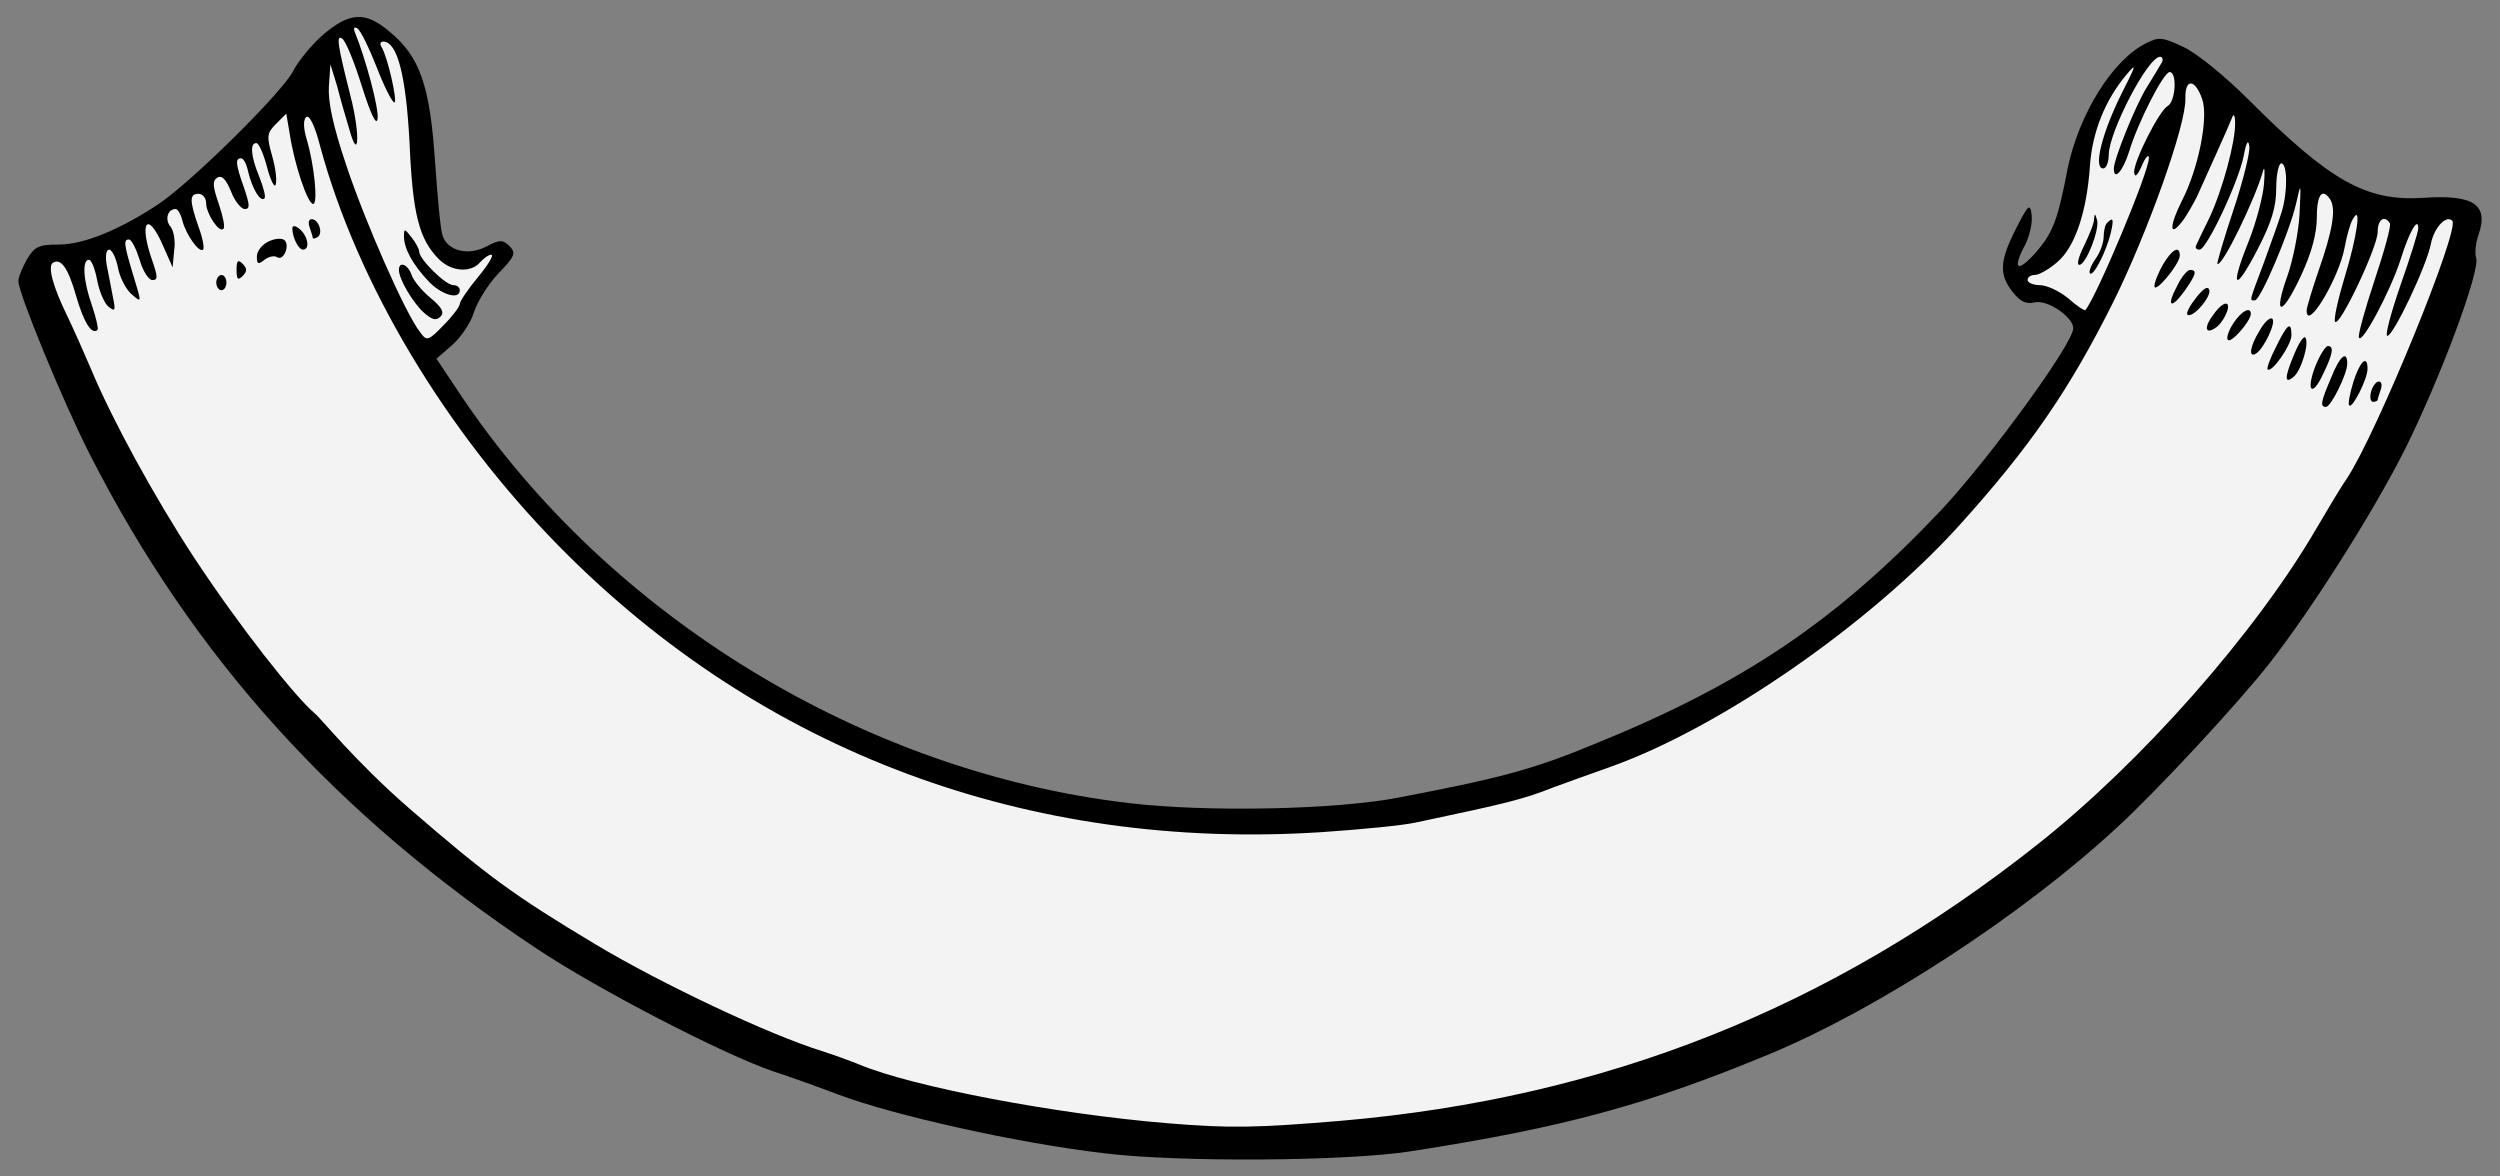 <?xml version="1.0" encoding="UTF-8" standalone="no"?>
<!DOCTYPE svg PUBLIC "-//W3C//DTD SVG 1.1//EN" "http://www.w3.org/Graphics/SVG/1.1/DTD/svg11.dtd">
<svg xmlns:xl="http://www.w3.org/1999/xlink" xmlns="http://www.w3.org/2000/svg" version="1.1" xmlns:dc="http://purl.org/dc/elements/1.1/" viewBox="58.5 63 306 144" width="306" height="144">
  <rect x="58.5" y="63" width="306" height="144" fill="#808080" stroke="none"/>
  <defs>
    <clipPath id="artboard_clip_path">
      <path d="M 58.5 63 L 364.5 63 L 364.5 207 L 58.5 207 Z"/>
    </clipPath>
  </defs>
  <g id="Motto_Scroll_(17)" stroke="none" fill-opacity="1" stroke-opacity="1" stroke-dasharray="none" fill="none">
    <title>Motto Scroll (17)</title>
    <g id="Motto_Scroll_(17)_Art" clip-path="url(#artboard_clip_path)">
      <title>Art</title>
      <g id="Group_385">
        <g id="Graphic_411">
          <path d="M 98.074 67.222 C 96.645 68.464 94.969 70.513 94.348 71.755 C 92.919 74.426 82.175 85.045 78.015 87.902 C 73.295 91.069 68.761 92.933 65.718 92.933 C 63.234 92.933 62.737 93.181 61.806 94.734 C 61.247 95.727 60.75 96.907 60.75 97.404 C 60.75 98.894 66.215 112.184 69.507 118.643 C 82.175 143.484 99.626 162.798 124.219 179.131 C 131.547 184.037 147.135 192.111 153.221 194.16 C 155.333 194.843 158.935 196.148 161.232 197.017 C 168.064 199.563 183.031 202.917 193.65 204.159 C 202.655 205.277 223.397 205.152 231.222 203.91 C 250.04 200.992 260.224 198.197 275.315 191.924 C 288.543 186.397 306.056 174.97 317.545 164.351 C 322.451 159.879 332.574 148.949 336.3 144.167 C 341.455 137.584 348.969 125.723 352.82 118.084 C 357.229 109.266 362.135 96.038 361.576 94.547 C 361.39 93.988 361.514 92.746 361.887 91.69 C 363.129 88.026 361.266 86.784 355.055 87.219 C 348.1 87.654 343.691 85.17 333.754 75.233 C 330.897 72.376 327.482 69.582 325.805 68.775 C 323.135 67.532 322.762 67.47 321.085 68.34 C 316.986 70.451 312.95 77.034 311.583 83.617 C 310.341 90.076 309.782 91.442 307.671 93.926 C 305.373 96.472 304.752 95.976 306.429 92.87 C 306.926 91.815 307.298 90.262 307.174 89.331 C 306.988 87.84 306.802 87.964 305.249 91.007 C 303.262 94.92 303.137 96.597 304.876 98.77 C 305.808 99.95 306.553 100.261 307.547 100.012 C 309.099 99.64 312.267 101.813 312.267 103.18 C 312.267 105.043 302.082 119.016 296.182 125.35 C 283.327 138.951 271.962 146.652 253.579 154.104 C 246.065 157.209 242.028 158.265 229.67 160.625 C 221.969 162.115 206.257 162.426 196.755 161.308 C 164.275 157.52 133.038 138.454 114.904 111.377 L 111.923 106.906 L 113.848 105.229 C 114.904 104.297 116.146 102.496 116.518 101.192 C 116.953 99.888 118.257 97.777 119.499 96.472 C 121.549 94.361 121.673 93.988 120.866 93.119 C 119.996 92.312 119.686 92.312 118.009 93.181 C 115.773 94.361 113.227 93.678 112.668 91.815 C 112.42 91.194 112.047 87.033 111.736 82.623 C 111.115 73.432 109.873 69.892 106.147 66.849 C 103.228 64.365 101.303 64.489 98.074 67.222 Z" fill="black"/>
        </g>
        <g id="Graphic_410">
          <path d="M 104.595 71.197 C 105.526 73.619 106.52 75.544 106.768 75.544 C 107.203 75.544 105.961 70.017 105.216 68.775 C 104.967 68.402 105.029 68.091 105.402 68.091 C 107.141 68.091 108.197 72.252 108.631 80.512 C 109.004 89.268 109.811 92.312 112.233 94.734 C 113.786 96.286 116.146 96.41 117.264 95.106 C 117.698 94.609 118.319 94.175 118.63 94.175 C 119.002 94.175 118.257 95.417 117.015 96.907 C 115.773 98.398 114.779 99.888 114.779 100.199 C 114.779 100.509 113.91 101.689 112.792 102.807 C 110.929 104.732 110.743 104.794 109.935 103.676 C 108.134 101.441 103.104 89.952 100.868 83.182 C 99.254 78.4 98.633 75.42 98.757 73.556 L 98.943 70.886 L 99.751 73.494 C 100.123 74.985 100.806 77.345 101.241 78.773 C 102.421 83.058 102.607 79.456 101.427 74.861 C 99.813 68.464 99.626 67.222 100.372 67.719 C 100.806 67.967 101.862 70.576 102.794 73.556 C 103.911 77.096 104.595 78.463 104.719 77.531 C 104.905 76.351 103.29 70.265 101.924 66.911 C 101.738 66.415 101.862 66.228 102.235 66.477 C 102.607 66.663 103.663 68.837 104.595 71.197 Z" fill="#f3f3f3"/>
        </g>
        <g id="Graphic_409">
          <path d="M 323.072 70.7 C 322.824 71.134 322.017 72.501 321.272 73.681 C 319.905 75.854 317.235 82.499 317.235 83.617 C 317.235 85.232 318.353 83.928 319.098 81.568 C 320.154 78.028 323.321 71.818 324.066 71.818 C 324.998 71.818 324.811 75.42 323.818 75.978 C 322.762 76.599 319.719 82.623 319.719 84.052 C 319.781 84.797 320.092 84.549 320.65 83.307 C 321.085 82.251 321.52 81.816 321.52 82.313 C 321.644 83.803 315.061 99.453 313.757 100.944 C 313.633 101.068 312.701 100.447 311.646 99.515 C 310.59 98.646 309.037 97.901 308.168 97.901 C 307.36 97.901 306.677 97.59 306.677 97.28 C 306.677 96.907 307.05 96.659 307.547 96.659 C 308.044 96.659 309.286 95.976 310.279 95.106 C 312.453 93.305 313.943 88.958 314.316 83.182 C 314.627 79.084 316.179 75.233 318.787 72.128 C 320.092 70.576 319.967 70.948 318.104 74.612 C 315.806 79.27 314.689 83.617 315.931 83.617 C 316.303 83.617 316.614 82.872 316.614 81.878 C 316.676 79.084 321.396 69.954 322.886 69.954 C 323.197 69.954 323.321 70.327 323.072 70.7 Z" fill="#f3f3f3"/>
        </g>
        <g id="Graphic_408">
          <path d="M 328.041 75.109 C 328.848 77.345 327.606 83.617 325.557 87.592 C 324.004 90.697 324.004 92.187 325.619 90.076 C 326.116 89.455 326.923 88.026 327.42 87.033 C 328.6 84.424 331.27 78.525 331.705 77.407 C 331.891 76.848 332.077 77.096 332.077 78.028 C 332.139 80.326 330.525 86.288 328.91 89.703 C 328.103 91.318 327.42 92.808 327.295 93.057 C 327.171 93.367 327.358 93.554 327.73 93.554 C 328.6 93.554 332.512 85.232 333.133 82.065 C 333.444 80.388 333.692 80.015 333.816 80.885 C 333.94 81.568 333.071 85.108 331.891 88.647 C 330.711 92.187 329.842 95.168 329.904 95.292 C 330.463 95.789 334.624 87.157 335.493 83.928 C 335.679 83.244 335.741 83.928 335.617 85.48 C 335.493 87.033 334.686 90.138 333.754 92.498 C 331.394 98.335 332.015 98.957 334.81 93.554 C 336.549 90.2 337.108 88.337 337.108 86.039 C 337.108 84.362 337.418 82.996 337.729 82.996 C 338.474 82.996 338.536 86.412 337.791 88.896 C 337.48 89.952 336.487 92.684 335.617 95.106 C 333.754 100.074 333.816 99.764 334.499 99.764 C 335.183 99.764 338.722 91.442 339.53 87.964 C 340.151 85.232 340.151 85.232 339.964 89.206 C 339.84 91.442 339.157 94.858 338.474 96.783 C 336.673 101.813 337.791 101.813 340.151 96.721 C 341.455 93.926 342.076 91.566 342.076 89.641 C 342.076 86.784 342.759 85.915 343.753 87.467 C 344.436 88.647 344.001 91.256 342.324 96.038 C 341.517 98.398 340.834 100.633 340.834 101.006 C 340.834 103.676 344.808 97.031 345.492 93.243 C 345.74 91.877 346.175 90.324 346.485 89.827 C 347.603 87.84 346.982 92.063 345.492 96.907 C 344.684 99.578 344.125 102.062 344.312 102.372 C 344.808 103.18 349.528 93.243 349.528 91.38 C 349.528 89.889 350.336 89.268 351.019 90.324 C 351.205 90.635 350.336 93.74 349.156 97.28 C 347.976 100.82 347.106 103.987 347.231 104.297 C 347.541 105.291 351.081 98.646 352.323 94.796 C 353.379 91.38 354.497 89.455 354.497 90.945 C 354.497 91.38 353.503 94.547 352.323 97.901 C 351.143 101.316 350.398 104.111 350.708 104.111 C 351.454 104.111 355.552 95.479 356.049 92.808 C 356.422 90.883 357.912 89.268 358.657 90.014 C 359.651 91.007 349.404 116.035 345.802 121.5 C 345.181 122.369 343.504 125.164 342.014 127.71 C 334.562 140.503 320.65 156.277 307.919 166.338 C 282.519 186.459 254.946 197.39 222.652 200.184 C 212.281 201.054 209.052 201.116 201.537 200.495 C 187.812 199.377 170.175 196.023 163.654 193.291 C 162.599 192.856 160.549 192.111 159.183 191.676 C 152.724 189.689 139.434 183.416 131.361 178.572 C 121.424 172.611 118.257 170.313 108.569 161.929 C 101.862 156.091 97.95 151.082 96.956 150.253 C 94.72 148.39 87.889 139.82 82.175 131.126 C 77.456 123.922 72.239 114.42 69.631 108.148 C 68.761 106.098 67.457 103.18 66.712 101.627 C 65.035 98.211 64.29 95.603 64.973 95.168 C 65.967 94.547 66.836 95.789 67.83 99.267 C 68.761 102.496 69.755 104.049 70.438 103.366 C 70.562 103.18 70.252 101.875 69.755 100.385 C 68.699 97.404 68.513 94.796 69.382 94.796 C 69.693 94.796 70.128 95.913 70.376 97.218 C 70.624 98.584 71.245 100.074 71.742 100.509 C 72.612 101.192 72.674 101.068 72.301 99.267 C 72.115 98.211 71.742 96.41 71.556 95.417 C 71.37 94.299 71.494 93.554 71.866 93.554 C 72.177 93.554 72.674 94.485 72.922 95.665 C 73.108 96.845 73.854 98.273 74.475 98.894 C 75.903 100.136 75.903 100.261 74.723 96.41 C 73.667 92.87 73.605 92.312 74.288 92.312 C 74.599 92.312 75.158 93.429 75.593 94.796 C 75.965 96.162 76.71 97.28 77.145 97.28 C 77.828 97.28 77.828 96.907 77.145 94.92 C 75.468 90.2 76.524 88.647 78.449 93.057 L 79.629 95.727 L 79.816 93.678 C 80.002 92.56 79.753 91.194 79.381 90.759 C 78.636 89.889 79.008 88.585 80.002 88.585 C 80.25 88.585 80.623 89.206 80.809 89.952 C 81.244 91.69 82.859 93.988 83.355 93.554 C 83.542 93.367 83.293 92.063 82.797 90.759 C 81.679 87.53 81.679 86.722 82.797 86.722 C 83.293 86.722 83.728 87.219 83.728 87.84 C 83.728 89.144 85.343 91.566 85.84 91.007 C 86.088 90.821 85.777 89.455 85.281 87.964 C 84.535 85.791 84.473 85.17 85.094 84.735 C 85.653 84.424 86.15 84.921 86.771 86.412 C 87.206 87.592 88.013 88.585 88.448 88.585 C 89.131 88.585 89.069 88.089 88.386 86.039 C 87.33 83.058 87.268 82.375 88.013 82.375 C 88.324 82.375 88.696 83.12 88.883 84.052 C 89.379 86.101 90.373 87.778 90.87 87.281 C 91.056 87.095 90.746 85.915 90.249 84.673 C 89.193 82.127 89.069 80.512 89.876 80.512 C 90.187 80.512 90.746 81.816 91.18 83.431 C 91.615 85.108 92.112 86.039 92.236 85.604 C 92.422 85.108 92.236 83.555 91.801 82.065 C 91.118 79.643 91.18 79.27 92.298 78.152 L 93.54 76.91 L 93.975 79.456 C 94.534 83.12 96.149 87.964 96.832 87.964 C 97.453 87.964 96.956 83.058 96.024 80.015 C 95.652 78.711 95.59 77.717 95.962 77.345 C 96.335 76.972 97.018 78.276 97.701 80.947 C 102.235 97.714 113.041 115.786 127.014 129.946 C 151.731 155.035 184.397 167.208 220.354 164.848 C 224.95 164.537 230.167 164.04 231.843 163.668 C 243.022 161.308 245.009 160.811 248.611 159.383 C 249.294 159.134 252.524 157.954 255.691 156.836 C 269.105 152.054 287.363 139.385 298.231 127.4 C 306.988 117.712 311.77 110.756 317.173 99.95 C 321.334 91.566 326.116 78.214 325.991 75.047 C 325.929 72.563 327.171 72.625 328.041 75.109 Z" fill="#f3f3f3"/>
        </g>
        <g id="Group_386">
          <g id="Graphic_407">
            <path d="M 107.948 91.939 C 107.948 93.429 109.004 95.355 110.929 97.404 C 112.482 99.081 114.779 99.764 114.779 98.522 C 114.779 98.149 114.407 97.901 113.972 97.901 C 113.041 97.901 109.811 94.734 109.811 93.802 C 109.811 93.491 109.377 92.684 108.88 92.063 C 108.01 90.945 107.948 90.945 107.948 91.939 Z" fill="black"/>
          </g>
          <g id="Graphic_406">
            <path d="M 107.327 96.038 C 107.327 97.156 109.004 100.012 110.37 101.254 C 111.364 102.124 111.861 102.31 112.42 101.751 C 112.916 101.254 112.606 100.633 111.178 99.453 C 110.122 98.584 109.066 97.28 108.88 96.659 C 108.445 95.355 107.327 94.92 107.327 96.038 Z" fill="black"/>
          </g>
          <g id="Graphic_405">
            <path d="M 314.813 89.827 C 314.813 90.386 314.192 91.815 313.571 93.119 C 312.95 94.361 312.639 95.417 313.012 95.417 C 313.819 95.417 315.496 91.132 315.185 89.952 C 314.937 89.082 314.875 89.082 314.813 89.827 Z" fill="black"/>
          </g>
          <g id="Graphic_404">
            <path d="M 316.427 90.262 C 316.179 90.448 315.993 91.256 315.993 91.939 C 315.993 92.684 315.558 93.926 314.999 94.671 C 314.44 95.479 314.13 96.286 314.316 96.472 C 314.751 96.845 316.303 93.802 316.862 91.504 C 317.235 89.827 317.173 89.517 316.427 90.262 Z" fill="black"/>
          </g>
          <g id="Graphic_403">
            <path d="M 96.397 90.821 C 96.583 91.38 96.77 91.939 96.77 92.063 C 96.77 92.249 97.018 92.249 97.391 92.001 C 98.074 91.566 97.515 89.827 96.645 89.827 C 96.273 89.827 96.211 90.262 96.397 90.821 Z" fill="black"/>
          </g>
          <g id="Graphic_402">
            <path d="M 94.286 90.945 C 94.286 92.063 95.031 93.554 95.59 93.554 C 96.459 93.554 96.211 91.939 95.217 91.069 C 94.658 90.573 94.286 90.573 94.286 90.945 Z" fill="black"/>
          </g>
          <g id="Graphic_401">
            <path d="M 91.367 92.56 C 90.559 92.933 89.938 93.74 89.938 94.423 C 89.938 95.355 90.125 95.417 90.87 94.796 C 91.367 94.423 92.05 94.237 92.422 94.485 C 93.23 94.982 94.037 92.995 93.292 92.374 C 92.981 92.125 92.112 92.187 91.367 92.56 Z" fill="black"/>
          </g>
          <g id="Graphic_400">
            <path d="M 323.259 95.355 C 322.7 96.348 322.203 97.528 322.203 98.025 C 322.203 99.019 325.246 95.417 325.308 94.299 C 325.308 92.995 324.377 93.491 323.259 95.355 Z" fill="black"/>
          </g>
          <g id="Graphic_399">
            <path d="M 87.454 96.038 C 87.454 97.218 87.641 97.342 88.199 96.783 C 88.758 96.224 88.758 95.851 88.199 95.292 C 87.641 94.734 87.454 94.858 87.454 96.038 Z" fill="black"/>
          </g>
          <g id="Graphic_398">
            <path d="M 324.998 97.963 C 323.631 100.509 324.19 100.944 325.867 98.646 C 327.295 96.597 327.482 96.038 326.55 96.038 C 326.24 96.038 325.495 96.907 324.998 97.963 Z" fill="black"/>
          </g>
          <g id="Graphic_397">
            <path d="M 84.97 97.59 C 84.97 98.087 85.281 98.522 85.591 98.522 C 85.964 98.522 86.212 98.087 86.212 97.59 C 86.212 97.093 85.964 96.659 85.591 96.659 C 85.281 96.659 84.97 97.093 84.97 97.59 Z" fill="black"/>
          </g>
          <g id="Graphic_396">
            <path d="M 327.295 99.453 C 326.55 100.385 326.053 101.316 326.24 101.503 C 326.799 102.062 329.221 99.329 328.91 98.46 C 328.724 97.963 328.165 98.335 327.295 99.453 Z" fill="black"/>
          </g>
          <g id="Graphic_395">
            <path d="M 329.469 101.441 C 328.289 102.931 328.351 103.987 329.593 103.18 C 330.587 102.621 331.581 100.509 331.084 100.199 C 330.773 100.012 330.09 100.571 329.469 101.441 Z" fill="black"/>
          </g>
          <g id="Graphic_394">
            <path d="M 331.829 102.621 C 331.27 103.49 330.96 104.422 331.208 104.608 C 331.581 105.043 333.94 102.372 334.003 101.441 C 334.003 100.447 332.823 101.068 331.829 102.621 Z" fill="black"/>
          </g>
          <g id="Graphic_393">
            <path d="M 335.058 103.49 C 333.878 105.415 333.692 106.844 334.624 106.285 C 335.617 105.664 337.17 102.372 336.611 102 C 336.3 101.813 335.617 102.496 335.058 103.49 Z" fill="black"/>
          </g>
          <g id="Graphic_392">
            <path d="M 337.108 105.415 C 336.363 106.844 335.928 108.086 336.052 108.21 C 336.549 108.707 338.971 105.229 338.971 104.049 C 338.971 102.248 338.474 102.621 337.108 105.415 Z" fill="black"/>
          </g>
          <g id="Graphic_391">
            <path d="M 339.343 106.285 C 338.101 109.203 338.101 110.073 339.219 109.141 C 340.213 108.334 341.207 104.856 340.648 104.297 C 340.461 104.111 339.84 105.043 339.343 106.285 Z" fill="black"/>
          </g>
          <g id="Graphic_390">
            <path d="M 341.89 107.837 C 340.71 110.942 341.517 111.688 342.883 108.707 C 344.063 106.285 344.187 105.353 343.442 105.353 C 343.132 105.353 342.449 106.471 341.89 107.837 Z" fill="black"/>
          </g>
          <g id="Graphic_389">
            <path d="M 343.815 109.266 C 342.573 112.184 342.449 112.805 343.194 112.805 C 343.815 112.805 345.802 108.769 345.802 107.527 C 345.802 105.788 344.871 106.595 343.815 109.266 Z" fill="black"/>
          </g>
          <g id="Graphic_388">
            <path d="M 346.547 109.762 C 346.113 111.191 345.864 112.495 346.051 112.619 C 346.423 113.054 348.286 109.39 348.286 108.148 C 348.286 106.347 347.355 107.216 346.547 109.762 Z" fill="black"/>
          </g>
          <g id="Graphic_387">
            <path d="M 348.721 110.942 C 348.535 111.626 348.659 112.184 348.969 112.184 C 349.28 112.184 349.528 112.06 349.528 111.936 C 349.528 111.812 349.715 111.253 349.901 110.694 C 350.087 110.135 350.025 109.7 349.652 109.7 C 349.342 109.7 348.907 110.259 348.721 110.942 Z" fill="black"/>
          </g>
        </g>
      </g>
    </g>
  </g>
</svg>
